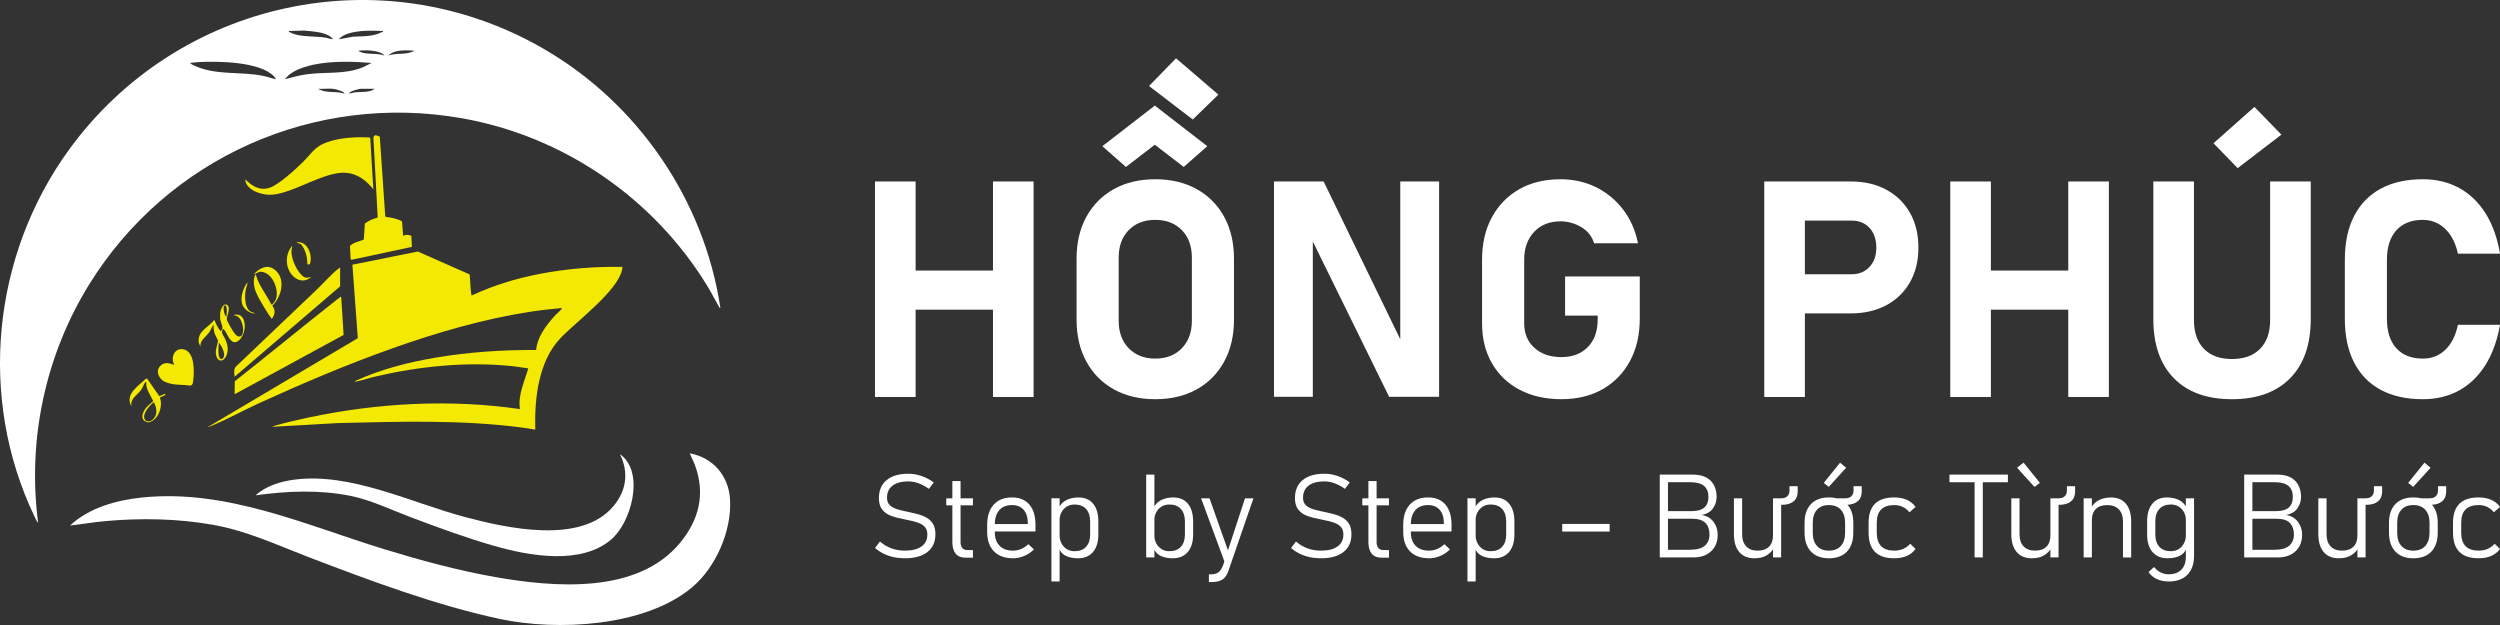 <?xml version="1.0" encoding="UTF-8"?> <svg xmlns="http://www.w3.org/2000/svg" id="Layer_2" data-name="Layer 2" viewBox="0 0 2000 500"><rect x="0" y="0" width="2000" height="500" fill="#333333" stroke="none"/><defs><style> .cls-1 { fill: #fff; } .cls-2 { fill: #f4e902; } </style></defs><g id="Layer_1-2" data-name="Layer 1"><g><path class="cls-1" d="M56.08,420.4c14.98-14.19,37.4-20.33,57.59-22.4,67.72-6.96,130.94,22.14,193.85,41.4,28.88,8.84,58.64,16.95,88.43,22.2,47.42,8.37,114.09,13.98,148.14-27.38,15.11-18.35,20.35-39.07,11.92-61.96-1.21-3.3-2.92-6.36-4.2-9.62,18.7,3.52,31.11,17.95,32.22,36.92,1.47,25.11-11.42,54.57-30.66,70.55-37.72,31.32-107.52,34.85-153.51,25.05-51.04-10.88-104.68-30.95-153.42-49.63-25.58-9.81-48.56-20.72-75.87-25.65-28.06-5.07-58.26-5.57-86.65-2.97-9.31.85-18.54,2.49-27.83,3.5Z"></path><path class="cls-1" d="M204.52,396.25c8.2-7.54,20.11-11.14,31.03-12.55,45.24-5.83,93.45,18.51,136.59,29.96,33.64,8.93,92.23,21.98,118.23-8.3,10.55-12.28,12.92-26.88,5.77-41.66.66-.15.83.37,1.22.7,18.16,14.97,7.46,53.54-8.22,67.05-24.26,20.9-65.76,13.25-93.83,5.25-22.49-6.42-45.07-14.78-66.96-23.02-15.52-5.84-31.58-13.69-47.8-16.96-25.03-5.05-50.89-3.99-76.04-.46Z"></path><g><path class="cls-2" d="M375.65,219.51c.58,4.55.59,9.21,1.11,13.77.08.72.22,1.76.36,2.45.09.43-.26.63.51.53,17.13-7.96,35.1-13.45,53.67-17.05,21.88-4.24,44.26-6.06,66.58-5.71.07.72-.02,1.41-.16,2.12-3.45,17.1-36.8,41.78-49.21,54.76-17.89,18.71-20.95,48.59-20.3,73.35-3.54-.66-7.15-1.23-10.72-1.7-48.54-6.34-98.18-4.74-147-3.57l-52.67,2.99c1.24-.84,2.96-1.15,4.4-1.55,7.86-2.19,16.3-4.12,24.29-5.82,55.33-11.76,113.46-14.95,169.45-6.82-1.79-11.15,3.65-22.06,6.66-32.55-4.14-.55-8.27-1.31-12.43-1.75-36.26-3.86-74.39-.01-109.76,8.22-4.93,1.15-10.12,2.95-14.96,3.95-.35.07-1.55.39-1.49-.26,20.46-9.39,42.5-15.06,64.7-18.8,26.43-4.45,53.43-6.23,80.22-6.08.95-10.39,7.81-19.4,14.54-26.94,1.6-1.8,3.74-3.42,5.26-5.24.22-.26.97-1.07.69-1.41-8.84.84-17.74,1.83-26.54,3.21-71.43,11.19-149.43,42.77-215.08,72.7-13.14,5.99-26.71,13.51-39.89,18.92-.51.21-.93.51-1.53.39l119.9-71.07-4.33-58.77,52.29-10.57,41.43,18.28Z"></path><path class="cls-2" d="M296.19,110.27l2.49,41.26c-5.4-7.04-12.71-12.6-21.88-13.3-13.23-1-31.87,9.56-44.8,14.01-9.41,3.24-16.56,5.32-26.43,1.56-4.15-1.58-9.53-5.44-9.29-10.32,5.4,5.56,11.68,9.32,19.62,6.66,7.27-2.43,21.19-15.26,26.95-21.01,5.21-5.2,8.45-10.7,15.44-13.96,7.44-3.48,17.66-4.98,25.84-5.32,1.59-.06,11.69-.18,12.05.41Z"></path><path class="cls-2" d="M187.72,315.37l.09-10.39c26.38-20.65,52.18-42.05,78.51-62.76,1.71-1.34,3.57-2.9,5.31-4.14.34-.25,1.01-1.02,1.34-.42l1.92,30.29-87.16,47.42Z"></path><path class="cls-2" d="M303.84,109.27l4.35,63.75.54.51c4.43.53,8.97,1.34,12.9,3.56l.88,11.56c2.03-1.02,4.57-1.04,6.59.06l.41,8.78-48.45,10.39-.57-.85-.52-10.32c3-2.96,7.34-3.43,11.06-5.05l.85-12.8c2.84-2.23,6.23-3.73,9.73-4.62l.53-.51-3.42-63.64c.27-1.02.79-1.87,1.92-1.94l3.19,1.13Z"></path><path class="cls-2" d="M272.08,214.2v14.88l-84.37,72.29c-.39-2.62-.81-5.64.82-7.93,21.61-20.58,43.21-41.13,64.83-61.73,5.46-5.2,11.82-12.6,17.67-16.99.35-.26.44-.68,1.05-.52Z"></path><path class="cls-2" d="M139.4,291.92c-3.01-5.43-.18-13.46,6.8-12.57,10.12,1.29,9.27,19.1,8.22,26.36-.6,4.13-3.44,2.44-6.44,2.32-5.38-.22-10.97-.3-16-2.56-4.73-2.12-7.89-8.42-3.79-12.69,3.34-3.49,7.23-2.3,11.22-.86Z"></path><path class="cls-2" d="M187.01,252.36c-.06-.51.91-.62,1.25-.66,7.43-.83,8.56,8.51,6.89,13.89-1,3.23-3.94,8.76-7.96,8.11-3.53-.57-5.72-7.33-7.74-9.76-.31-.37-.66-1.03-1.22-.56-1.94,2.93,1.04,5.62,2.18,8.35,1.7,4.07,2.59,8.55.7,12.73-3.27,7.26-9,3.83-8.42-3.87.17-2.33,1.72-6.32,1.65-8.11-.03-.84-2.28-4.33-2.73-5.95-.67-2.38-.84-4.69-.72-7.16l-3.21,6.06c-2.59,4.01-8.03,6.57-7.29,12.14l-1.37-3.35c-1.3-9.65,7.72-11.99,12.4-18.35,1.46,3.17,2.71,6.6,5.25,9.09,2.9-2.83-.13-6.42-.49-9.66-.16-1.41-.16-3.77,0-5.18.26-2.22,2.28-7.67,5.21-6.33,3.58,1.64.22,8.73.02,11.24-.15,1.86,5.59,11.22,7.16,12.75s3.61,2.27,5.03.1c2.5-3.83-.23-16.18-6.59-15.52ZM181.06,253.41c.33-1.42,1.12-9.47-1.18-9.08-1.27.71-1.03,2.66-.88,3.97.16,1.38.89,4.36,2.06,5.11ZM175.11,274.07c-.33,2.69-1.1,11.27,1.2,12.98l1.06.34c4.52-2.68.11-10.24-2.25-13.32Z"></path><path class="cls-2" d="M204.17,219.81c.96-.14.53.11.7.52.45,1.13.73,2.54,1.23,3.68,3.04,6.92,7.63,12.94,11.03,19.61.8.6,3.21-3.24,3.51-4.01,3.03-7.95-3.16-23-13.06-22.16l-4.81,2.19c5.15-5.6,12.11-9.11,18.39-2.64,7.43,7.65,3.66,20.87-3.31,27.55,2.63,3.55,2.25,6.76-.21,10.28-.55.13-.7-.49-.95-.79-2.21-2.64-6.22-9.63-8.12-12.89-3.8-6.54-7.45-13.66-4.4-21.33Z"></path><path class="cls-2" d="M117.65,302.83l9.84,14.15,4.35-1.96.56.89-4.48,2.14c2.7,7.09-1.35,18.54-9.36,19.9-6.98-1.51-5.01-7.64-1.56-11.88,1.64-2.02,3.97-3.43,5.59-5.24-2.35-4.9-6-9.48-5.61-15.24-.63-.14-.69.18-.99.58-1.09,1.44-1.83,3.93-3.06,5.69-2.93,4.18-8.65,6.72-7.85,12.63-.48,0-.73-1.03-.86-1.41-2.99-8.97,7.04-14.57,12.22-19.96l1.2-.28ZM123.12,321.69c-3.41,2.38-10.15,10.13-6.99,14.34,2.88,2.88,6.96-.33,8.23-3.31,1.48-3.47.5-7.79-1.23-11.03Z"></path><path class="cls-2" d="M248.98,221.56c-7.45,6.69-16.29.47-18.73-7.71-1.76-5.9-.59-12.49,3.5-17.15.22,1.15-.44,2.13-.54,3.31-.55,6.19,3.38,14.92,7.54,19.45,2.71,2.95,4.36,3.26,8.23,2.1Z"></path><path class="cls-2" d="M199.72,248.75c1.25,1.06,3.09,1.19,4.44,2.04-3.79.24-8.49-3.06-9.98-6.48-2.46-5.65.22-13.9,3.85-18.55-.12,2.25-1.16,4.23-1.53,6.52-.75,4.74-.82,13.03,3.21,16.47Z"></path><path class="cls-2" d="M247.84,211.31l-1.45.41-.52-.56c.06-5.5-1.46-11.67-5.18-15.82l-3.62-1.45c8.91-1.64,13.43,10.45,10.77,17.41Z"></path></g><path class="cls-1" d="M434.41,38.75C305.27-35.64,141.99.13,55.09,119.92-6.16,204.35-17.74,318.16,27.42,412.83c.86,1.8,1.79,4.02,3.1,5.48-8.74-66.32,5.77-134.12,40.82-190.77,62.58-101.13,180.19-153.75,298.14-132.95,81.44,14.36,153.55,64.01,196.48,134.35,3.09,5.06,5.71,10.36,8.68,15.48.35.6.87,2.12,1.68,1.99-13.02-86.7-66.22-164.07-141.9-207.66ZM274.34,28.7c.25-.15.51-.29.78-.43.53-.27,1.07-.53,1.63-.76,1.12-.46,2.28-.84,3.43-1.15,1.16-.31,2.3-.56,3.39-.76,3.32-.61,6.64-.9,9.96-1,2.37-.07,4.75-.06,7.13,0,1.91.05,3.81.12,5.73.19.12.62-.02.68-.26.7-.05,0-.1,0-.15.01s-.11.01-.17.03c-.03,0-.06.02-.09.03s-.06.02-.09.04c-.88.48-1.79.89-2.71,1.24-.23.09-.46.17-.69.25-1.86.65-3.78,1.08-5.73,1.38-2.2.33-4.44.49-6.68.6-2.49.11-4.98.15-7.42.28l-5.69,1.05-5.69,1.05c.9-1.1,2.03-2,3.3-2.75ZM231.12,24.81l6.05-.18,6.05-.18c1.9.21,3.97.37,6.09.59.24.02.47.05.71.08.95.1,1.91.22,2.86.36.95.14,1.9.3,2.84.49.47.1.93.2,1.39.31,1.38.34,2.72.75,3.98,1.28,1.26.53,2.44,1.16,3.51,1.94.45.33,1.09,1.13,1.65,1.61.08.07.16.13.23.18-.12.01-.23.02-.35.02-.36,0-.72-.02-1.08-.08-.24-.04-.49-.08-.74-.14-.12-.03-.25-.06-.37-.09-.25-.06-.5-.13-.75-.19-.37-.1-.75-.21-1.12-.31-.5-.13-.99-.26-1.47-.34-1.05-.19-2.18-.33-3.37-.44-1.19-.11-2.43-.2-3.71-.28-7.68-.46-16.62-.53-21.95-3.85-.05-.03-.09-.05-.13-.07-.12-.05-.23-.06-.29-.11-.09-.07-.11-.21-.02-.61ZM220.12,63.3c-3.23-.78-6.34-1.94-9.65-2.61-18.11-3.68-37.35-.22-54.39-7.92-1.32-.6-3.11-1.36-4.08-2.4,2.3-.26,4.87-.6,7.16-.72,15.43-.8,48.54-.42,59.93,11.34.49.51.84,1.36,1.52,1.81.08.51.03.63-.5.5ZM241.6,60.05c-1.22.23-2.44.49-3.66.76-2.02.46-4.04.97-6.04,1.51-1.2.32-2.4.65-3.59.99-.06-.25-.02-.43.07-.57.06-.1.14-.18.23-.26.04-.04.09-.08.14-.12.09-.08.19-.17.27-.27,3.99-4.84,12.05-7.93,18.59-9.6.93-.24,1.84-.45,2.69-.63.48-.1.95-.2,1.43-.29,1.43-.28,2.87-.53,4.32-.75.97-.15,1.94-.28,2.91-.4.97-.12,1.95-.23,2.93-.33,1.47-.15,2.94-.27,4.42-.36.98-.06,1.97-.12,2.96-.16,1.48-.07,2.97-.11,4.45-.14.99-.02,1.98-.02,2.97-.02,6.93,0,13.86.4,20.6.96l-3.45,1.71-3.45,1.71c-2.54,1.06-5.12,1.86-7.74,2.46-6.11,1.41-12.4,1.76-18.72,1.99-.9.03-1.8.06-2.71.09-.45.02-.9.03-1.35.05-4.06.14-8.11.31-12.11.75-2.06.23-4.11.55-6.15.94ZM275.4,74.87c-.39-.13-.78-.25-1.17-.35-.79-.21-1.6-.36-2.41-.48-1.02-.14-2.05-.23-3.09-.29-.21-.01-.42-.02-.62-.03-.42-.02-.83-.04-1.25-.06-1.04-.04-2.08-.08-3.12-.15-.41-.03-.82-.06-1.23-.1-1.02-.1-2.03-.23-3.02-.45-.39-.09-.78-.18-1.17-.29-.77-.22-1.53-.5-2.26-.86-.1-.05-.22-.09-.34-.12-.18-.05-.36-.11-.5-.21-.05-.03-.09-.07-.13-.11-.08-.09-.13-.2-.15-.36.45.03.9.05,1.35.06s.92,0,1.38,0c1.85-.03,3.75-.15,5.59-.16.92,0,1.83.02,2.7.1.56.05,1.26.16,2.02.32.38.08.78.17,1.18.27.4.1.81.21,1.22.33,1.02.3,2.02.65,2.85,1.02.5.23.94.46,1.28.7.07.05.21.15.37.28.13.1.26.23.37.35.05.06.1.12.14.18.09.15.12.29.02.39ZM292.94,73.37c-.16.02-.33.03-.49.05-.99.08-2,.12-3,.15-.5.01-1,.03-1.5.04-1.17.04-2.32.09-3.43.21-.44.05-.88.12-1.32.2-1.32.24-2.62.59-3.93.85.01-.15.08-.3.17-.45.07-.1.15-.2.24-.29.52-.52,1.39-.97,1.86-1.19,1.36-.62,5.49-1.77,7.21-1.91.12,0,.22-.01.31-.01h10.68c-1.98,1.52-4.33,2.1-6.8,2.36ZM301.85,43.28c-3.03-.27-6.12-.19-9.12-.59-1.13-.15-2.24-.37-3.34-.71-.1-.03-.2-.06-.31-.1-.45-.15-1.01-.35-1.48-.62-.23-.13-.45-.28-.61-.44-.08-.08-.15-.17-.2-.25.29-.03.58-.06.86-.08.58-.05,1.15-.1,1.72-.13,1.15-.07,2.29-.11,3.43-.1,2.57.01,5.13.24,7.7.77.29.06.6.13.91.2.31.07.64.16.96.25,1.3.37,2.65.88,3.71,1.63.27.19.51.39.74.61s.43.45.6.7c-1.82-.65-3.7-.96-5.59-1.13ZM330.92,40.98c-.32.21-.79.36-1.13.47-.08.03-.14.05-.2.07-.77.3-1.55.53-2.33.72-.78.19-1.57.32-2.36.43-.4.05-.79.1-1.19.14-2.19.21-4.39.23-6.59.39s-4.38.45-6.52,1.21h0s0,0,0,0c3.41-3.33,8.81-4.11,13.97-4.13,2.35,0,4.64.14,6.69.28-.02.16-.15.3-.33.42Z"></path><g><path class="cls-1" d="M700,317.58v-172.4h32.49v172.4h-32.49ZM715.06,247.74v-31.3h100.43v31.3h-100.43ZM794.38,317.58v-172.4h32.49v172.4h-32.49Z"></path><path class="cls-1" d="M924.22,319.36c-12.65,0-23.7-2.63-33.14-7.88-9.45-5.26-16.78-12.67-21.99-22.23-5.22-9.56-7.83-20.71-7.83-33.44v-48.85c0-12.81,2.61-23.97,7.83-33.5,5.22-9.52,12.55-16.91,21.99-22.17,9.44-5.26,20.49-7.89,33.14-7.89s23.69,2.63,33.14,7.89c9.44,5.26,16.78,12.65,21.99,22.17,5.22,9.53,7.83,20.69,7.83,33.5v48.85c0,12.73-2.61,23.87-7.83,33.44-5.22,9.56-12.55,16.98-21.99,22.23-9.45,5.26-20.49,7.88-33.14,7.88ZM923.86,84.47l41.97,32.49-18.85,16.6-23.12-17.78-23.12,17.78-18.85-16.6,41.97-32.49ZM924.22,286.87c8.85,0,15.95-2.77,21.28-8.3,5.34-5.53,8-12.84,8-21.93v-50.51c0-9.17-2.67-16.5-8-21.99-5.34-5.49-12.43-8.24-21.28-8.24s-15.95,2.75-21.28,8.24c-5.34,5.49-8,12.83-8,21.99v50.51c0,9.09,2.67,16.4,8,21.93,5.34,5.53,12.43,8.3,21.28,8.3ZM954.21,95.61l-34.98-26.8,21.58-22.17,33.91,29.05-20.51,19.92Z"></path><path class="cls-1" d="M1019.19,317.46v-172.28h39.72l64.15,132.09-2.85,3.08v-135.17h31.07v172.28h-39.96l-63.91-130.07,2.85-3.08v133.15h-31.07Z"></path><path class="cls-1" d="M1252.06,221.18h59.76v33.67c0,12.97-2.61,24.29-7.83,33.97-5.22,9.68-12.51,17.19-21.88,22.53s-20.38,8-33.02,8-23.85-2.51-33.38-7.53c-9.53-5.02-16.92-12.09-22.17-21.22-5.26-9.13-7.89-19.78-7.89-31.95v-50.87c0-12.96,2.61-24.27,7.83-33.91,5.22-9.64,12.51-17.13,21.88-22.47,9.37-5.34,20.37-8,33.02-8,10.43,0,19.94,2.14,28.52,6.4,8.58,4.27,15.79,10.24,21.64,17.9,5.85,7.67,9.8,16.64,11.86,26.92h-35.1c-1.74-5.61-5.2-9.94-10.37-12.98-5.18-3.04-10.69-4.56-16.54-4.56-8.77,0-15.81,2.81-21.1,8.42-5.3,5.61-7.94,13.04-7.94,22.29v50.87c0,8.14,2.73,14.68,8.18,19.62,5.45,4.94,12.65,7.41,21.58,7.41s15.81-2.67,21.11-8c5.29-5.34,7.94-12.79,7.94-22.35v-2.84h-26.09v-31.3Z"></path><path class="cls-1" d="M1411.42,317.58v-172.4h32.49v172.4h-32.49ZM1426.24,250.7v-31.3h55.13c5.85,0,10.59-1.96,14.23-5.87,3.63-3.91,5.45-9.07,5.45-15.47s-1.8-11.8-5.4-15.71c-3.6-3.91-8.36-5.87-14.29-5.87h-55.13v-31.3h54.3c10.91,0,20.41,2.19,28.52,6.58,8.1,4.39,14.41,10.53,18.91,18.44,4.51,7.91,6.76,17.19,6.76,27.86s-2.25,19.84-6.76,27.75c-4.51,7.91-10.83,14.03-18.97,18.38-8.14,4.35-17.63,6.52-28.46,6.52h-54.3Z"></path><path class="cls-1" d="M1560.22,317.58v-172.4h32.49v172.4h-32.49ZM1575.28,247.74v-31.3h100.43v31.3h-100.43ZM1654.61,317.58v-172.4h32.49v172.4h-32.49Z"></path><path class="cls-1" d="M1785.51,319.36c-20,0-35.47-5.59-46.42-16.78-10.95-11.18-16.42-26.98-16.42-47.37v-110.03h32.49v110.86c0,9.88,2.65,17.55,7.94,23,5.29,5.45,12.76,8.18,22.41,8.18s17.25-2.73,22.59-8.18c5.34-5.45,8-13.12,8-23v-110.86h32.49v110.03c0,20.39-5.49,36.18-16.48,47.37-10.99,11.19-26.52,16.78-46.6,16.78ZM1790.13,134.51l-19.33-19.92,32.73-29.05,21.58,22.17-34.98,26.8Z"></path><path class="cls-1" d="M1938.23,319.36c-13.2,0-24.45-2.51-33.73-7.53-9.29-5.02-16.38-12.33-21.28-21.93-4.9-9.6-7.35-21.2-7.35-34.8v-47.31c0-13.67,2.45-25.29,7.35-34.86,4.9-9.56,11.99-16.88,21.28-21.94,9.29-5.06,20.53-7.59,33.73-7.59,10.91,0,20.61,2.33,29.11,7,8.5,4.66,15.53,11.42,21.11,20.28,5.57,8.85,9.43,19.61,11.56,32.25h-33.67c-1.26-5.77-3.22-10.65-5.87-14.64-2.65-3.99-5.85-7.06-9.6-9.19-3.76-2.13-7.96-3.2-12.63-3.2-9.09,0-16.15,2.79-21.17,8.36-5.02,5.57-7.53,13.42-7.53,23.54v47.31c0,10.12,2.51,17.94,7.53,23.48,5.02,5.53,12.07,8.3,21.17,8.3,7.11,0,13.12-2.35,18.02-7.06,4.9-4.7,8.26-11.36,10.08-19.98h33.67c-2.21,12.57-6.11,23.3-11.68,32.19-5.57,8.89-12.59,15.67-21.05,20.33-8.46,4.66-18.14,7-29.05,7Z"></path></g><g><path class="cls-1" d="M724.01,446.62c-3.22,0-6.25-.3-9.09-.91-2.84-.61-5.5-1.52-7.97-2.73-2.48-1.21-4.79-2.73-6.95-4.56l3.96-5.2c2.79,2.43,5.86,4.25,9.18,5.47,3.33,1.22,6.95,1.82,10.87,1.82,5.71,0,10.12-1.12,13.22-3.37,3.1-2.25,4.65-5.41,4.65-9.48v-.04c0-2.76-.76-4.89-2.28-6.38-1.52-1.49-3.5-2.61-5.95-3.37-2.45-.76-5.1-1.41-7.95-1.96-2.64-.52-5.29-1.09-7.95-1.71-2.66-.62-5.09-1.5-7.29-2.64-2.2-1.14-3.97-2.75-5.31-4.83-1.34-2.08-2.01-4.84-2.01-8.27v-.04c0-6.17,2.05-10.94,6.15-14.33,4.1-3.39,9.89-5.08,17.36-5.08,3.52,0,6.98.57,10.37,1.71,3.39,1.14,6.72,2.88,10,5.22l-3.87,5.15c-2.86-2.01-5.65-3.5-8.38-4.49s-5.44-1.48-8.11-1.48c-5.41,0-9.6,1.13-12.58,3.39-2.98,2.26-4.47,5.48-4.47,9.64v.05c0,2.73.84,4.81,2.53,6.24,1.69,1.43,3.87,2.51,6.56,3.24,2.69.73,5.54,1.4,8.54,2.01,2.55.52,5.08,1.12,7.59,1.82,2.51.7,4.78,1.66,6.81,2.87,2.03,1.22,3.66,2.86,4.88,4.94,1.21,2.08,1.82,4.76,1.82,8.04v.09c0,6.11-2.13,10.83-6.38,14.17-4.25,3.34-10.24,5.01-17.95,5.01Z"></path><path class="cls-1" d="M757.01,404.29v-5.65h21.33v5.65h-21.33ZM772.96,446.17c-3.89,0-6.71-1.08-8.45-3.24-1.75-2.16-2.62-5.26-2.62-9.3v-48.76h6.56v48.85c0,2.01.46,3.56,1.37,4.67.91,1.11,2.26,1.66,4.06,1.66h4.47v6.11h-5.38Z"></path><path class="cls-1" d="M810.46,446.62c-6.59,0-11.7-1.84-15.31-5.54-3.62-3.69-5.42-8.91-5.42-15.65v-5.33c0-7.05,1.74-12.5,5.22-16.36,3.48-3.86,8.38-5.79,14.7-5.79,5.95,0,10.56,1.9,13.83,5.7,3.27,3.8,4.9,9.16,4.9,16.09v5.42h-34.18v-5.92h28.07v-.46c0-4.68-1.1-8.3-3.3-10.87-2.2-2.57-5.31-3.85-9.32-3.85-4.41,0-7.81,1.35-10.21,4.06-2.4,2.7-3.6,6.53-3.6,11.48v6.02c0,4.74,1.28,8.41,3.83,11.01,2.55,2.6,6.15,3.9,10.8,3.9,2.19,0,4.35-.46,6.49-1.37,2.14-.91,4.05-2.2,5.72-3.87l4.47,4.28c-2.31,2.25-4.92,3.99-7.84,5.22-2.92,1.23-5.86,1.84-8.84,1.84Z"></path><path class="cls-1" d="M841.13,465.17v-66.53h6.56v66.53h-6.56ZM862.32,446.62c-3.58,0-6.71-.59-9.39-1.78-2.67-1.19-4.63-3.3-5.88-6.33l.64-9.89c0,2.01.47,3.96,1.41,5.86.94,1.9,2.31,3.46,4.1,4.67,1.79,1.21,3.96,1.82,6.52,1.82,3.95,0,7-1.18,9.16-3.53,2.16-2.35,3.24-5.66,3.24-9.91v-10.25c0-4.34-1.08-7.71-3.24-10.09s-5.21-3.58-9.16-3.58c-2.55,0-4.72.6-6.52,1.8-1.79,1.2-3.16,2.73-4.1,4.58-.94,1.85-1.41,3.77-1.41,5.74l-.96-9.11c1.7-3.22,3.95-5.47,6.74-6.74,2.79-1.28,5.89-1.91,9.3-1.91,5.07,0,8.99,1.68,11.76,5.03,2.76,3.36,4.15,8.1,4.15,14.24v10.3c0,6.05-1.43,10.74-4.28,14.08-2.86,3.34-6.88,5.01-12.08,5.01Z"></path><path class="cls-1" d="M916.96,445.94v-66.26h6.56v66.26h-6.56ZM938.14,446.62c-3.58,0-6.71-.59-9.39-1.78-2.67-1.19-4.63-3.3-5.88-6.33l.64-9.89c0,2.01.47,3.96,1.41,5.86.94,1.9,2.31,3.46,4.1,4.67,1.79,1.21,3.96,1.82,6.52,1.82,3.95,0,7-1.18,9.16-3.53,2.16-2.35,3.24-5.66,3.24-9.91v-10.25c0-4.34-1.08-7.71-3.24-10.09s-5.21-3.58-9.16-3.58c-2.55,0-4.72.6-6.52,1.8-1.79,1.2-3.16,2.73-4.1,4.58-.94,1.85-1.41,3.77-1.41,5.74l-.96-9.11c1.7-3.22,3.95-5.47,6.74-6.74,2.79-1.28,5.89-1.91,9.3-1.91,5.07,0,8.99,1.68,11.76,5.03,2.76,3.36,4.15,8.1,4.15,14.24v10.3c0,6.05-1.43,10.74-4.28,14.08-2.86,3.34-6.88,5.01-12.08,5.01Z"></path><path class="cls-1" d="M979.75,449.81l-18.87-51.17h6.74l15.54,43.88-3.42,7.29ZM996.02,398.64h6.74l-20.14,58.37c-1.12,3.25-2.75,5.51-4.88,6.77-2.13,1.26-5.04,1.89-8.75,1.89h-1.87v-6.2h1.87c2.43,0,4.37-.56,5.81-1.66,1.44-1.11,2.68-3.02,3.71-5.72l17.5-53.45Z"></path><path class="cls-1" d="M1056.85,446.62c-3.22,0-6.25-.3-9.09-.91-2.84-.61-5.5-1.52-7.97-2.73-2.48-1.21-4.79-2.73-6.95-4.56l3.96-5.2c2.79,2.43,5.86,4.25,9.18,5.47,3.33,1.22,6.95,1.82,10.87,1.82,5.71,0,10.12-1.12,13.21-3.37,3.1-2.25,4.65-5.41,4.65-9.48v-.04c0-2.76-.76-4.89-2.28-6.38-1.52-1.49-3.5-2.61-5.95-3.37-2.45-.76-5.1-1.41-7.95-1.96-2.64-.52-5.29-1.09-7.95-1.71-2.66-.62-5.09-1.5-7.29-2.64-2.2-1.14-3.97-2.75-5.31-4.83-1.34-2.08-2.01-4.84-2.01-8.27v-.04c0-6.17,2.05-10.94,6.15-14.33,4.1-3.39,9.89-5.08,17.36-5.08,3.52,0,6.98.57,10.37,1.71,3.39,1.14,6.72,2.88,10,5.22l-3.87,5.15c-2.86-2.01-5.65-3.5-8.39-4.49s-5.44-1.48-8.11-1.48c-5.41,0-9.6,1.13-12.58,3.39-2.98,2.26-4.47,5.48-4.47,9.64v.05c0,2.73.84,4.81,2.53,6.24,1.69,1.43,3.87,2.51,6.56,3.24,2.69.73,5.54,1.4,8.54,2.01,2.55.52,5.08,1.12,7.59,1.82,2.51.7,4.78,1.66,6.81,2.87,2.03,1.22,3.66,2.86,4.88,4.94,1.21,2.08,1.82,4.76,1.82,8.04v.09c0,6.11-2.13,10.83-6.38,14.17s-10.24,5.01-17.95,5.01Z"></path><path class="cls-1" d="M1089.84,404.29v-5.65h21.33v5.65h-21.33ZM1105.79,446.17c-3.89,0-6.71-1.08-8.45-3.24-1.75-2.16-2.62-5.26-2.62-9.3v-48.76h6.56v48.85c0,2.01.46,3.56,1.37,4.67.91,1.11,2.26,1.66,4.06,1.66h4.47v6.11h-5.38Z"></path><path class="cls-1" d="M1143.3,446.62c-6.59,0-11.7-1.84-15.31-5.54-3.62-3.69-5.42-8.91-5.42-15.65v-5.33c0-7.05,1.74-12.5,5.22-16.36,3.48-3.86,8.38-5.79,14.69-5.79,5.95,0,10.56,1.9,13.83,5.7,3.26,3.8,4.9,9.16,4.9,16.09v5.42h-34.18v-5.92h28.07v-.46c0-4.68-1.1-8.3-3.3-10.87-2.2-2.57-5.31-3.85-9.32-3.85-4.41,0-7.81,1.35-10.21,4.06-2.4,2.7-3.6,6.53-3.6,11.48v6.02c0,4.74,1.28,8.41,3.83,11.01,2.55,2.6,6.15,3.9,10.8,3.9,2.19,0,4.35-.46,6.49-1.37,2.14-.91,4.05-2.2,5.72-3.87l4.47,4.28c-2.31,2.25-4.92,3.99-7.84,5.22-2.92,1.23-5.86,1.84-8.84,1.84Z"></path><path class="cls-1" d="M1173.97,465.17v-66.53h6.56v66.53h-6.56ZM1195.16,446.62c-3.58,0-6.71-.59-9.39-1.78-2.67-1.19-4.63-3.3-5.88-6.33l.64-9.89c0,2.01.47,3.96,1.41,5.86s2.31,3.46,4.1,4.67c1.79,1.21,3.96,1.82,6.52,1.82,3.95,0,7-1.18,9.16-3.53,2.16-2.35,3.24-5.66,3.24-9.91v-10.25c0-4.34-1.08-7.71-3.24-10.09s-5.21-3.58-9.16-3.58c-2.55,0-4.72.6-6.52,1.8-1.79,1.2-3.16,2.73-4.1,4.58-.94,1.85-1.41,3.77-1.41,5.74l-.96-9.11c1.7-3.22,3.95-5.47,6.74-6.74,2.79-1.28,5.89-1.91,9.3-1.91,5.07,0,8.99,1.68,11.76,5.03,2.76,3.36,4.15,8.1,4.15,14.24v10.3c0,6.05-1.43,10.74-4.28,14.08-2.86,3.34-6.88,5.01-12.08,5.01Z"></path><path class="cls-1" d="M1249.79,419.14h37.91v6.11h-37.91v-6.11Z"></path><path class="cls-1" d="M1327.81,445.94v-66.26h6.56v66.26h-6.56ZM1333.28,445.94v-6.11h18.18c5.86,0,10.02-1.11,12.46-3.33,2.44-2.22,3.67-5.13,3.67-8.75v-.18c0-3.83-1.07-6.88-3.21-9.16-2.14-2.28-5.69-3.42-10.64-3.42h-20.46v-6.11h20.46c4.31,0,7.56-.96,9.73-2.87,2.17-1.91,3.26-4.76,3.26-8.52s-1.19-6.85-3.55-8.79c-2.37-1.94-5.94-2.92-10.71-2.92h-19.19v-6.11h20.64c6.53,0,11.39,1.63,14.58,4.88,3.19,3.25,4.78,7.61,4.78,13.08,0,3.22-.96,6.23-2.89,9.02-1.93,2.8-4.99,4.57-9.18,5.33,4.1.61,7.28,2.42,9.55,5.42s3.39,6.46,3.39,10.34v.14c0,5.41-1.75,9.77-5.24,13.08-3.49,3.31-8.23,4.97-14.22,4.97h-21.42Z"></path><path class="cls-1" d="M1393.7,398.64v28.75c0,4.16,1.08,7.39,3.23,9.68,2.16,2.29,5.21,3.44,9.16,3.44s6.95-1.05,9.09-3.14c2.14-2.1,3.21-5.06,3.21-8.89l.64,9.89c-1.03,2.13-2.84,4.03-5.42,5.72-2.58,1.69-5.95,2.53-10.12,2.53-5.23,0-9.26-1.68-12.1-5.03-2.84-3.36-4.26-8.09-4.26-14.2v-28.75h6.56ZM1418.4,445.94v-47.3h6.52v47.3h-6.52ZM1425.64,403.83h-6.52v-5.19h5.92c2.1,0,3.71-.55,4.85-1.66,1.14-1.11,1.71-2.67,1.71-4.67v-3.37h6.56v4.28c0,3.37-1.09,5.99-3.28,7.84-2.19,1.85-5.27,2.78-9.25,2.78Z"></path><path class="cls-1" d="M1463.15,446.62c-6.2,0-11-1.8-14.4-5.4-3.4-3.6-5.1-8.66-5.1-15.2v-7.7c0-6.47,1.7-11.48,5.1-15.04,3.4-3.56,8.2-5.33,14.4-5.33s11,1.78,14.4,5.33c3.4,3.55,5.1,8.57,5.1,15.04v7.84c0,6.5-1.7,11.54-5.1,15.11-3.4,3.57-8.2,5.35-14.4,5.35ZM1463.1,440.52c4.13,0,7.33-1.25,9.59-3.76,2.26-2.51,3.39-6.04,3.39-10.59v-7.84c0-4.53-1.13-8.03-3.39-10.53-2.26-2.49-5.46-3.74-9.59-3.74s-7.28,1.25-9.52,3.74c-2.25,2.49-3.37,6-3.37,10.53v7.84c0,4.56,1.12,8.09,3.37,10.59,2.25,2.51,5.42,3.76,9.52,3.76ZM1463.01,389.52l-4.01-3.19,13.03-16.18,4.88,4.06-13.9,15.31ZM1466.25,403.83v-5.19h10.02c2.1,0,3.71-.55,4.85-1.66,1.14-1.11,1.71-2.67,1.71-4.67v-3.37h6.56v4.28c0,3.37-1.09,5.99-3.28,7.84-2.19,1.85-5.27,2.78-9.25,2.78h-10.62Z"></path><path class="cls-1" d="M1515.33,446.62c-6.84,0-11.95-1.71-15.36-5.13-3.4-3.42-5.1-8.56-5.1-15.42v-7.79c0-6.81,1.7-11.89,5.1-15.27,3.4-3.37,8.52-5.06,15.36-5.06,3.89,0,7.25.63,10.09,1.89,2.84,1.26,5.19,3.15,7.04,5.67l-4.88,4.33c-1.61-1.94-3.43-3.39-5.45-4.35-2.02-.96-4.24-1.44-6.68-1.44-4.68,0-8.19,1.18-10.53,3.53-2.34,2.36-3.51,5.92-3.51,10.69v7.79c0,4.83,1.17,8.45,3.51,10.85s5.85,3.6,10.53,3.6c2.58,0,4.93-.46,7.04-1.37,2.11-.91,4.02-2.29,5.72-4.15l4.24,4.19c-1.85,2.49-4.2,4.35-7.04,5.58-2.84,1.23-6.21,1.84-10.09,1.84Z"></path><path class="cls-1" d="M1559.57,385.79v-6.11h46.75v6.11h-46.75ZM1579.67,445.94v-63.57h6.56v63.57h-6.56Z"></path><path class="cls-1" d="M1615.62,398.64v28.75c0,4.16,1.08,7.39,3.24,9.68,2.16,2.29,5.21,3.44,9.16,3.44s6.95-1.05,9.09-3.14c2.14-2.1,3.21-5.06,3.21-8.89l.64,9.89c-1.03,2.13-2.84,4.03-5.42,5.72-2.58,1.69-5.95,2.53-10.12,2.53-5.23,0-9.26-1.68-12.1-5.03-2.84-3.36-4.26-8.09-4.26-14.2v-28.75h6.56ZM1627.56,389.52l-13.9-15.31,5.2-4.1,13.03,16.18-4.33,3.24ZM1640.32,445.94v-47.3h6.52v47.3h-6.52ZM1647.57,403.83h-6.52v-5.19h5.92c2.1,0,3.71-.55,4.85-1.66s1.71-2.67,1.71-4.67v-3.37h6.56v4.28c0,3.37-1.09,5.99-3.28,7.84s-5.27,2.78-9.25,2.78Z"></path><path class="cls-1" d="M1666.93,445.94v-47.3h6.56v47.3h-6.56ZM1698.38,445.94v-28.66c0-4.19-1.1-7.44-3.3-9.75-2.2-2.31-5.31-3.46-9.32-3.46s-6.9,1.03-9.04,3.08c-2.14,2.05-3.21,4.96-3.21,8.73l-.96-9.11c1.76-3.25,4.06-5.53,6.9-6.84,2.84-1.31,5.96-1.96,9.36-1.96,5.13,0,9.11,1.68,11.92,5.03,2.81,3.36,4.21,8.1,4.21,14.24v28.71h-6.56Z"></path><path class="cls-1" d="M1734.06,446.62c-5.19,0-9.22-1.67-12.08-5.01-2.86-3.34-4.28-8.04-4.28-14.08v-10.3c0-6.14,1.39-10.88,4.17-14.24,2.78-3.36,6.69-5.03,11.73-5.03,3.4,0,6.5.64,9.3,1.91,2.79,1.28,5.04,3.52,6.74,6.74l-.96,9.11c0-2.03-.47-3.97-1.41-5.81-.94-1.84-2.31-3.35-4.1-4.53-1.79-1.19-3.97-1.78-6.52-1.78-3.95,0-7,1.19-9.16,3.58-2.16,2.39-3.24,5.75-3.24,10.09v10.25c0,4.25,1.08,7.56,3.24,9.91,2.16,2.36,5.21,3.53,9.16,3.53,2.55,0,4.72-.61,6.52-1.82,1.79-1.21,3.16-2.77,4.1-4.67.94-1.9,1.41-3.85,1.41-5.86l.64,9.89c-1.25,3.04-3.2,5.15-5.86,6.33-2.66,1.18-5.79,1.78-9.41,1.78ZM1734.92,465.17c-3.59,0-6.77-.66-9.57-1.98-2.79-1.32-4.97-3.18-6.52-5.58l4.47-4.01c1.43,1.85,3.14,3.29,5.15,4.31,2.01,1.02,4.12,1.53,6.33,1.53,4.44,0,7.86-1.22,10.28-3.67,2.41-2.44,3.62-5.89,3.62-10.32v-46.8h6.56v45.89c0,6.56-1.77,11.64-5.31,15.24s-8.54,5.4-15.01,5.4Z"></path><path class="cls-1" d="M1795.35,445.94v-66.26h6.56v66.26h-6.56ZM1800.82,445.94v-6.11h18.18c5.86,0,10.02-1.11,12.46-3.33,2.44-2.22,3.67-5.13,3.67-8.75v-.18c0-3.83-1.07-6.88-3.21-9.16-2.14-2.28-5.69-3.42-10.64-3.42h-20.46v-6.11h20.46c4.31,0,7.56-.96,9.73-2.87,2.17-1.91,3.26-4.76,3.26-8.52s-1.19-6.85-3.55-8.79c-2.37-1.94-5.94-2.92-10.71-2.92h-19.19v-6.11h20.64c6.53,0,11.39,1.63,14.58,4.88,3.19,3.25,4.78,7.61,4.78,13.08,0,3.22-.96,6.23-2.89,9.02-1.93,2.8-4.99,4.57-9.18,5.33,4.1.61,7.28,2.42,9.55,5.42,2.26,3.01,3.39,6.46,3.39,10.34v.14c0,5.41-1.75,9.77-5.24,13.08-3.49,3.31-8.23,4.97-14.22,4.97h-21.42Z"></path><path class="cls-1" d="M1861.24,398.64v28.75c0,4.16,1.08,7.39,3.23,9.68,2.16,2.29,5.21,3.44,9.16,3.44s6.95-1.05,9.09-3.14c2.14-2.1,3.21-5.06,3.21-8.89l.64,9.89c-1.03,2.13-2.84,4.03-5.42,5.72-2.58,1.69-5.95,2.53-10.12,2.53-5.23,0-9.26-1.68-12.1-5.03-2.84-3.36-4.26-8.09-4.26-14.2v-28.75h6.56ZM1885.94,445.94v-47.3h6.52v47.3h-6.52ZM1893.19,403.83h-6.52v-5.19h5.92c2.1,0,3.71-.55,4.85-1.66,1.14-1.11,1.71-2.67,1.71-4.67v-3.37h6.56v4.28c0,3.37-1.09,5.99-3.28,7.84-2.19,1.85-5.27,2.78-9.25,2.78Z"></path><path class="cls-1" d="M1930.69,446.62c-6.2,0-11-1.8-14.4-5.4-3.4-3.6-5.1-8.66-5.1-15.2v-7.7c0-6.47,1.7-11.48,5.1-15.04,3.4-3.56,8.2-5.33,14.4-5.33s11,1.78,14.4,5.33c3.4,3.55,5.1,8.57,5.1,15.04v7.84c0,6.5-1.7,11.54-5.1,15.11-3.4,3.57-8.2,5.35-14.4,5.35ZM1930.64,440.52c4.13,0,7.33-1.25,9.59-3.76,2.26-2.51,3.39-6.04,3.39-10.59v-7.84c0-4.53-1.13-8.03-3.39-10.53-2.26-2.49-5.46-3.74-9.59-3.74s-7.28,1.25-9.52,3.74c-2.25,2.49-3.37,6-3.37,10.53v7.84c0,4.56,1.12,8.09,3.37,10.59,2.25,2.51,5.42,3.76,9.52,3.76ZM1930.55,389.52l-4.01-3.19,13.03-16.18,4.88,4.06-13.9,15.31ZM1933.79,403.83v-5.19h10.03c2.1,0,3.71-.55,4.85-1.66s1.71-2.67,1.71-4.67v-3.37h6.56v4.28c0,3.37-1.09,5.99-3.28,7.84-2.19,1.85-5.27,2.78-9.25,2.78h-10.62Z"></path><path class="cls-1" d="M1982.87,446.62c-6.84,0-11.95-1.71-15.36-5.13-3.4-3.42-5.1-8.56-5.1-15.42v-7.79c0-6.81,1.7-11.89,5.1-15.27,3.4-3.37,8.52-5.06,15.36-5.06,3.89,0,7.25.63,10.09,1.89,2.84,1.26,5.19,3.15,7.04,5.67l-4.88,4.33c-1.61-1.94-3.43-3.39-5.45-4.35-2.02-.96-4.24-1.44-6.68-1.44-4.68,0-8.19,1.18-10.53,3.53-2.34,2.36-3.51,5.92-3.51,10.69v7.79c0,4.83,1.17,8.45,3.51,10.85,2.34,2.4,5.85,3.6,10.53,3.6,2.58,0,4.93-.46,7.04-1.37,2.11-.91,4.02-2.29,5.72-4.15l4.24,4.19c-1.85,2.49-4.2,4.35-7.04,5.58-2.84,1.23-6.21,1.84-10.09,1.84Z"></path></g></g></g></svg> 